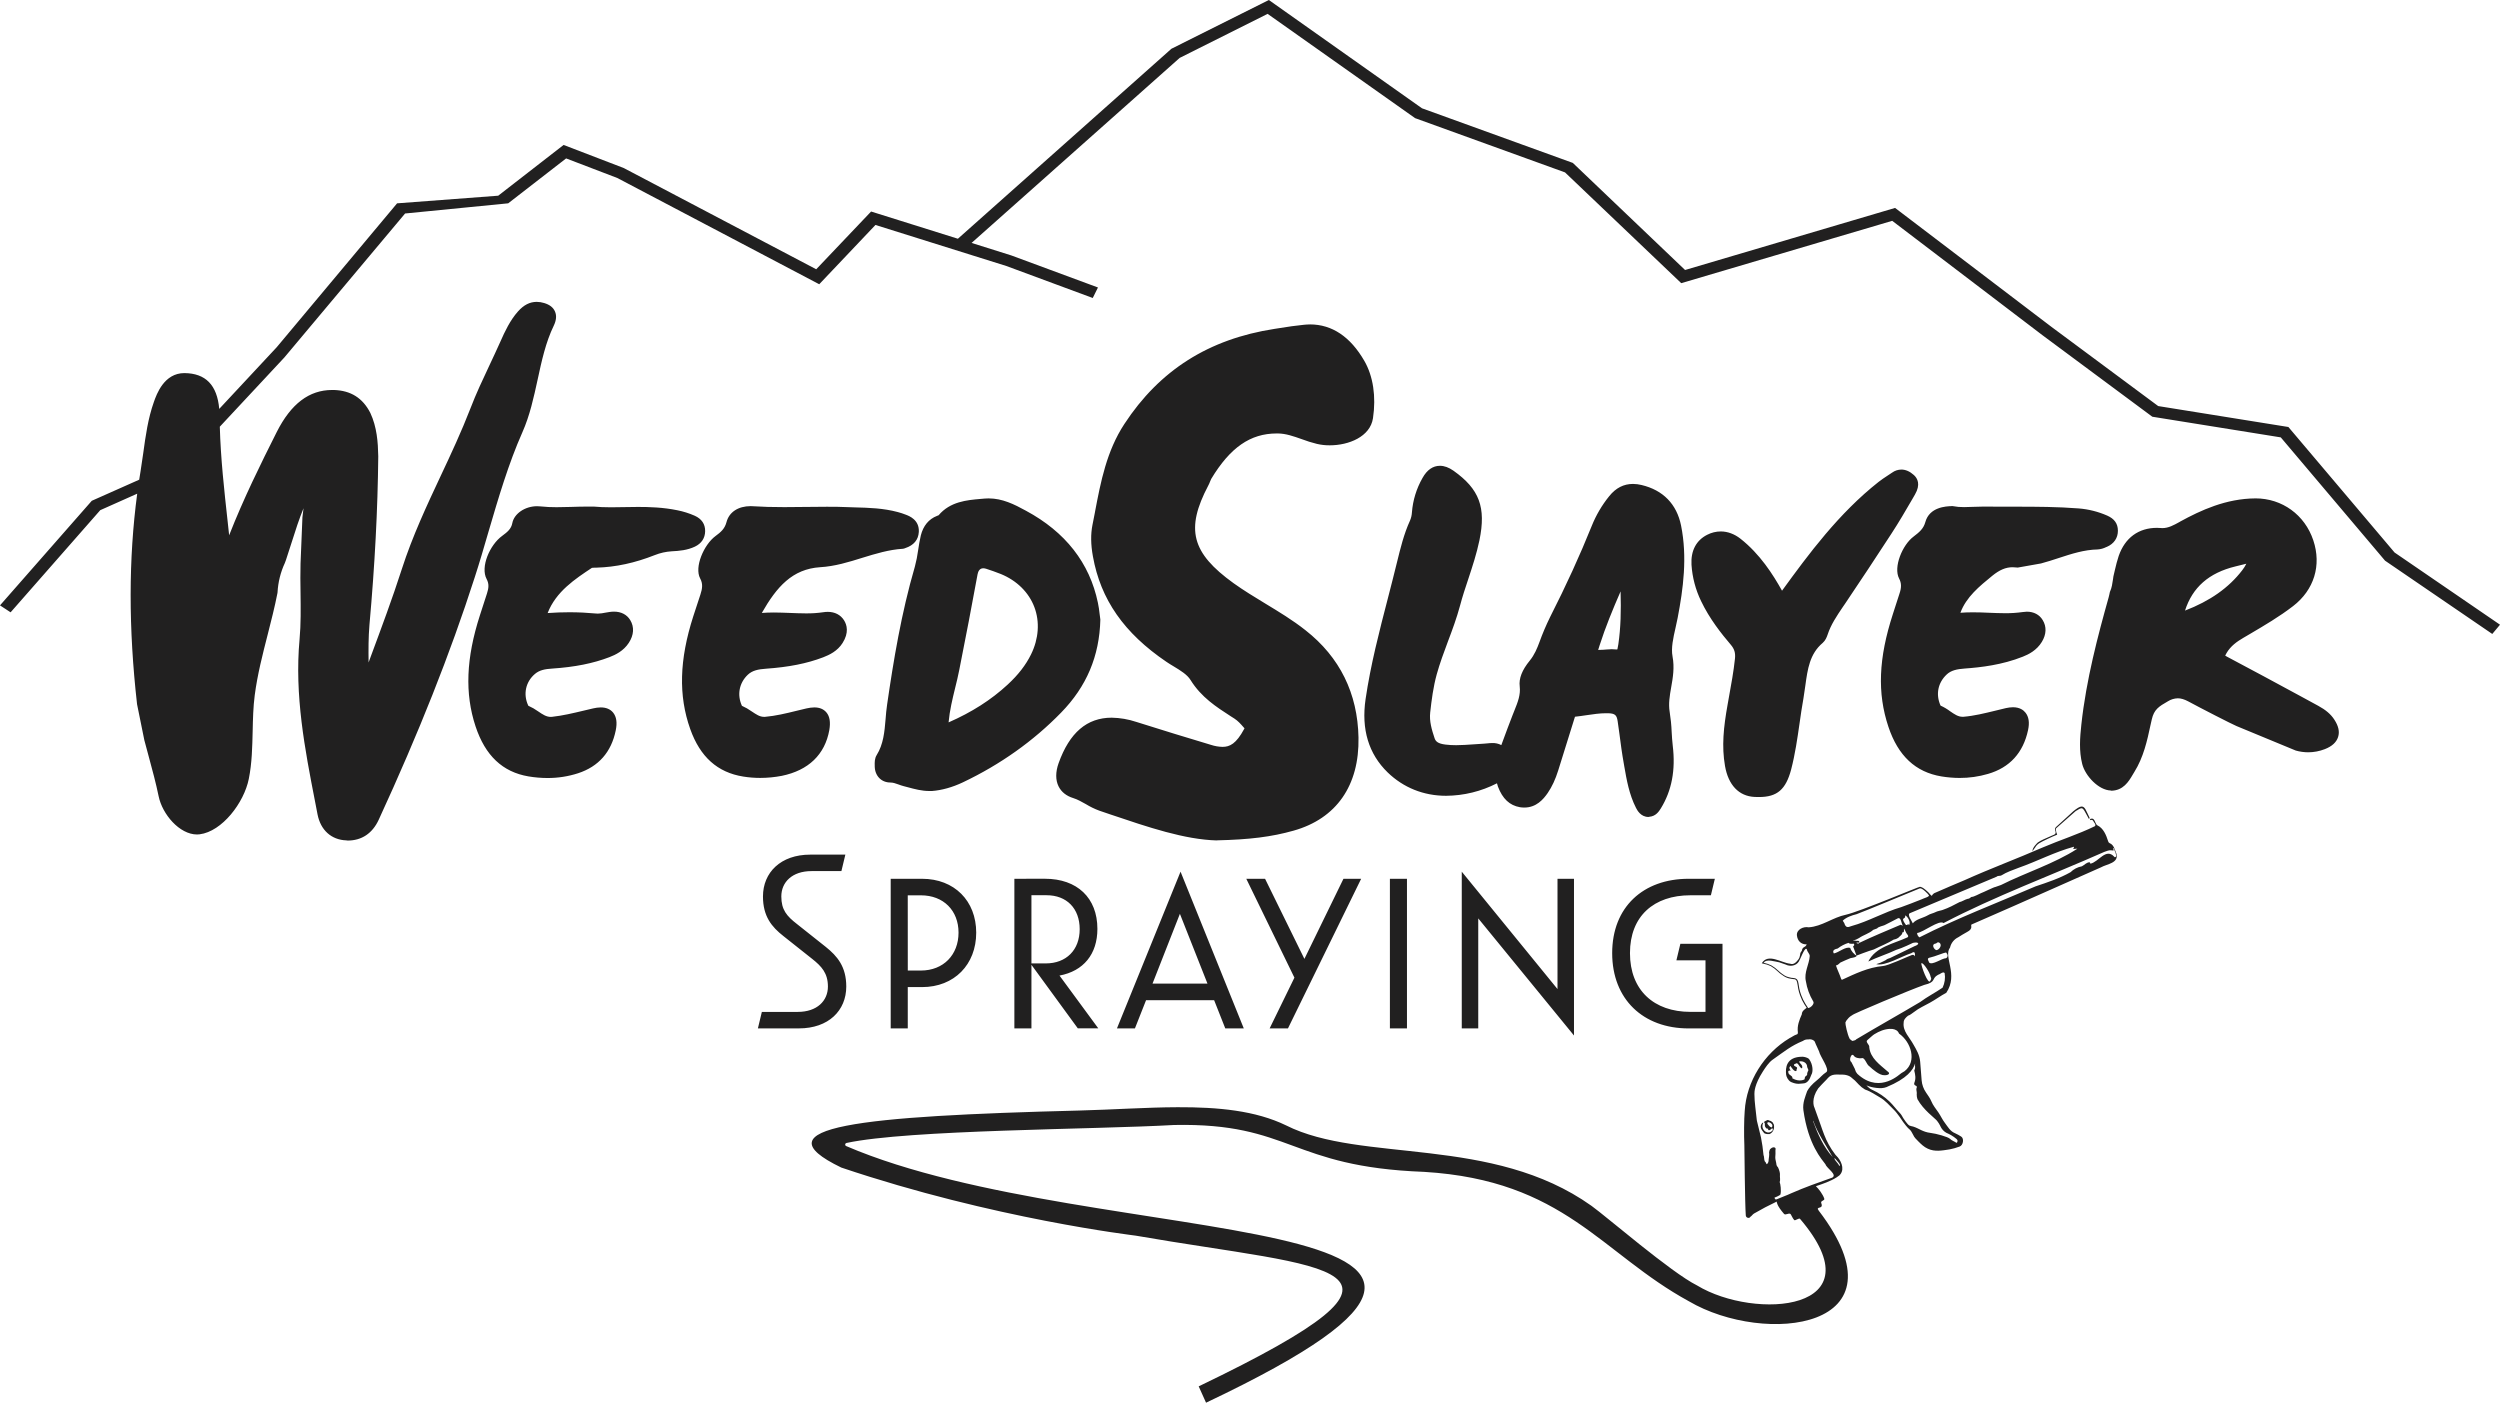 <svg xmlns="http://www.w3.org/2000/svg" id="Layer_2" viewBox="0 0 1903.03 1067.76"><defs><style>.cls-1{fill:#212020;}</style></defs><g id="Layer_1-2"><path id="path1014-7" class="cls-1" d="M965.87,0l-74.18,37.12-162.53,144.61-66.07-20.72-41.78,43.96-146.48-77.05-45.81-17.59-49.78,38.64-76.98,5.81-91.61,109.52-43.76,46.95c-1.63-18.16-10.33-27.09-26.52-27.25-15.45,0-21.14,16-23.25,22.01-4.44,12.51-6.29,25.77-8.07,38.84-.66,4.62-1.32,9.25-2.05,13.81-.36,2.16-.7,4.32-1.04,6.49l-36.09,16.05L0,460.82l8.07,5.29,68.24-77.76,28.13-12.55c-6.61,49.61-6.66,102.2-.11,160.28l5.54,27.35c1.16,4.31,2.33,8.59,3.49,12.99,2.64,9.71,5.33,19.7,7.39,29.67,2.8,13.74,15.86,29.13,29.26,29.13.66,0,1.32-.07,1.98-.14,17.03-2.12,33.77-24,37.4-42.19,2.46-12.17,2.64-24.45,2.94-36.44.2-9.03.41-18.33,1.57-27.21,2.05-15.72,6.02-31.18,9.85-46.15,2.6-10.25,5.33-20.79,7.45-31.65l.07-.55c.41-7.71,2.29-15.28,5.54-22.29.55-1.32,1.32-3.62,1.44-4.1,1.37-4.03,2.64-8.13,3.96-12.24,2.64-8.48,5.47-17.09,8.82-25.36l-.82,6.9-1.44,35.21c-.2,7.32-.13,14.84,0,22.15.14,11.69.34,23.86-.75,35.62-3.89,42.52,4.04,83.55,11.76,123.13l1.92,9.98c2.33,12.03,10.53,19.42,21.95,19.82.32.03.64.07.96.14,10.73,0,18.87-5.47,23.65-15.8,30.5-66.18,54.43-126.48,73.09-184.53,3.76-11.56,7.18-23.38,10.57-35.02,7.45-25.36,15.11-51.53,25.71-75.41,5.67-12.72,8.68-26.67,11.62-40.14,3.01-14.01,6.15-28.44,12.24-40.96,1.98-4.1,2.33-7.73.96-10.88s-4.1-5.19-8.21-6.43c-1.84-.58-3.75-.88-5.68-.89h0c-5.29,0-9.84,2.33-14.29,7.31-6.01,6.77-9.98,15.25-13.26,22.7-2.8,6.29-5.75,12.51-8.69,18.8-4.85,10.32-9.91,20.99-14.22,32.27-6.77,17.5-14.77,34.67-22.56,51.21-10.57,22.56-21.54,45.88-29.67,71.1-7.18,22.36-15.59,44.85-23.65,66.59-.42,1.32-1.03,2.87-1.65,4.51-.14-9.77-.14-19.28.66-28.71,4.1-45.74,6.29-87.65,6.7-128.18-.2-10.8-1.02-22.29-6.02-33.03-5.81-11.42-14.91-17.09-27.75-17.5h-1.32c-17.5,0-31.32,10.46-42.19,32-12.31,24.46-25.23,50.58-36.23,78.61-.34-3.55-.75-7.18-1.16-10.74-2.59-23.53-5.29-47.79-5.95-71.92l49.16-52.72,91.88-109.58,78.48-7.74,44.1-34.19,38.98,14.91,153.69,80.88,42.8-45.13,99.68,31.25,65.73,24.34,3.96-8-65.98-24.41-30.22-9.51,158.4-140.84,66.94-33.53,112.27,79.38,114.11,41.3,88.48,84.32,160.6-47.45,114.51,87.17,83.49,61.95,97.78,15.72,79.36,93.85,81.64,55.79,5.88-7.04-80.27-54.97-80.82-95.53-99.1-15.93-81.36-60.37-118.93-90.46-159.86,47.25-85.46-81.52-114.8-41.57L965.87,0ZM997.12,246.96h0c-1.57,0-3.14.14-4.72.28-6.08.61-12.17,1.5-18.05,2.46l-4.24.66c-49.98,7.73-87.38,31.38-114.24,72.41-13.47,20.51-17.98,43.96-22.29,66.59l-.07.48c-.62,3.3-1.24,6.49-1.92,9.78-1.37,6.97-1.32,14.77.34,23.86,5.88,32.89,23.72,58.46,55.99,80.33,1.78,1.24,3.76,2.4,5.68,3.56,4.99,3.01,10.12,6.15,12.65,10.25,8.21,13.21,19.62,20.48,30.63,27.62l2.8,1.78c2.64,1.7,4.79,4.1,7.04,6.7l.61.66c-.07.19-.16.37-.27.55-6.08,11.28-10.94,13.6-16.48,13.6-2.95-.07-5.88-.58-8.68-1.5-17.57-5.29-37.4-11.28-56.95-17.51-6.02-2.01-12.32-3.09-18.66-3.21-18.87,0-32.14,11.35-40.48,34.67-2.39,6.7-2.39,12.85,0,17.64,2.12,4.24,5.89,7.27,11.15,8.89,3.3,1.02,6.49,2.87,9.64,4.62,3.21,1.97,6.6,3.62,10.12,4.93l8.41,2.87c29.12,9.84,56.61,19.16,81.15,19.82l.07-.07h.07c24.61-.55,41.57-2.64,58.32-7.39,32.55-9.16,50.05-34.36,49.37-70.83-.66-33.7-14.22-61.19-40.34-81.7-9.84-7.8-20.44-14.15-30.7-20.38-8-4.86-16.34-9.91-24.07-15.45-32.06-23.12-36.71-41.16-19.21-74.39.51-.95.95-1.93,1.32-2.94.25-.71.54-1.39.89-2.05,14.43-23.93,29.81-34.59,49.84-34.59h.96c6.08.07,11.83,2.12,18.05,4.31,3.77,1.44,7.63,2.65,11.56,3.62,3.23.76,6.53,1.13,9.84,1.1,14.36,0,30.77-6.49,32.89-20.65,2.46-16.48.13-32-6.57-43.61-10.62-18.38-24.56-27.78-41.45-27.78h0ZM1096.1,354.57c-5.33,0-9.84,3.08-13.26,9.25-4.61,8.04-7.37,17.01-8.07,26.26-.12,2.12-.6,4.2-1.44,6.15-4.72,10.33-7.31,21.2-9.91,31.71-2.19,9.09-4.58,18.19-6.9,27.28-6.49,25.02-13.21,50.87-17.03,76.98-3.35,22.97,2.33,41.7,16.82,55.79,12.03,11.62,27.41,17.78,44.44,17.78,13.49-.1,26.76-3.35,38.76-9.51.19.86.44,1.71.75,2.53,3.49,9.25,8.89,14.29,16.68,15.66,1.13.19,2.28.28,3.42.27,9.09,0,14.49-6.29,17.77-11.07s5.88-10.39,8-17.18c3.96-12.86,7.97-25.71,12.03-38.56l.14-.48c.17-.63.38-1.25.61-1.85,2.87-.27,5.74-.75,8.68-1.16,5.2-.75,10.05-1.5,14.98-1.5h1.7c5.06.2,6.43,1.37,7.11,6.09.48,3.14.89,6.22,1.32,9.43.96,7.45,1.98,15.2,3.35,22.77l.34,1.98c1.84,10.57,3.76,21.6,8.96,31.79.89,1.7,3.55,6.9,9.5,6.9.27,0,.48,0,.61-.14,5.06-.41,7.39-4.17,8.82-6.43,8.27-13.46,11.28-29.07,9.03-47.72-.41-3.42-.61-6.97-.82-10.46-.2-5.11-.71-10.2-1.51-15.24-1.02-6.09,0-12.24,1.16-18.8,1.32-7.39,2.6-15.04,1.02-23.38-1.23-6.43.55-14.22,2.26-21.74.61-2.6,1.16-5.13,1.64-7.66,4.24-22.22,7.45-46.08,2.6-70.22-3.3-16.34-13.67-27-30.08-30.9-2.12-.53-4.3-.8-6.49-.82-7.11,0-13.06,3.01-18.12,9.3-5.56,6.86-10.05,14.52-13.33,22.71-9.03,22.46-19.42,45.19-31.71,69.37-3.06,6.23-5.78,12.63-8.13,19.16-1.64,4.44-3.76,9.64-7.32,13.95-5.87,7.18-8.4,13.6-7.65,19.62.75,6.42-1.44,11.89-3.96,18.18-.55,1.32-1.09,2.64-1.57,3.96-2.46,6.29-4.78,12.55-7.31,19.41l-1.16,3.14c-2.11-1.1-4.46-1.64-6.84-1.57-1.32,0-2.64.14-4.03.28l-2.39.2c-2.74.13-5.54.34-8.34.55-4.17.27-8.54.61-12.78.61-2.76.02-5.53-.14-8.27-.48-5.68-.75-7.31-2.39-8.14-4.78-2.19-6.57-4.1-12.99-3.35-19.62,1.03-9.43,2.33-19.48,4.99-29.12,2.33-8.34,5.4-16.68,8.48-24.89,3.35-8.82,6.7-17.91,9.25-27.35,1.78-6.77,4.03-13.6,6.29-20.3,3.14-9.5,6.36-19.28,8.48-29.47,5.13-25.03,0-38.9-19.76-52.92-3.59-2.51-7.01-3.75-10.31-3.75ZM1447.27,357.44c-2.51.04-4.95.85-6.98,2.33-1.09.75-2.19,1.5-3.62,2.39-2.19,1.43-4.45,2.94-6.61,4.62-30.35,23.93-53.32,54.98-73.56,82.87-6.91-12.37-16.76-27.89-31.71-39.64-4.58-3.55-9.71-5.47-14.91-5.47-3.59,0-7.14.88-10.33,2.53-8.41,4.24-12.55,12.17-11.97,22.77.62,9.64,3.1,19.06,7.32,27.75,6.43,13.47,15.52,24.89,22.69,33.3,2.64,3.14,3.55,6.09,3.08,10.52-1.02,9.64-2.8,19.42-4.51,28.79l-1.09,6.15c-3.08,17.18-4.59,31.66-1.98,46.7,2.53,14.54,10.53,22.97,22.46,23.59,1.16.07,2.33.07,3.42.07,13.87,0,20.44-5.75,24.48-20.99,3.01-11.56,4.72-23.45,6.36-34.87.89-6.36,1.85-12.92,3.01-19.35.55-3.22,1.02-6.44,1.43-9.65,1.71-12.44,3.3-24.13,13.21-32.47,2.05-1.78,3.08-4.31,3.77-6.36,2.46-7.53,6.9-14.09,11.55-20.99l1.65-2.39c11.48-17.1,23.65-35.35,35.41-53.52,5.61-8.59,10.8-17.5,15.8-26.12l2.05-3.55c4.45-7.66,1.98-12.31-.82-14.84-3.11-2.8-6.32-4.18-9.61-4.18ZM1716.93,379.38h0c-22.46.13-41.62,9.03-57.36,17.64l-.42.27c-4.58,2.53-8.54,4.72-13.21,4.72-.34,0-.66-.07-1.09-.07-1.03-.07-1.98-.13-2.94-.13-14.02,0-24.34,7.58-29.13,21.4-1.16,3.48-2.05,7.04-2.87,10.57-.34,1.5-.66,3.01-1.16,4.99l-.34,2.39c-.48,3.22-.89,6.22-2.19,9.1l-.14.27-.41,1.98c-.2.75-.34,1.51-.55,2.26-8.11,28.87-17.07,62.56-20.77,96.78-1.09,10.12-1.84,20.04.66,30.02,2.25,8.96,12.44,19.97,21.8,20.17v.17c9.43,0,13.6-7.04,16.62-12.17l1.23-2.05c7.04-11.28,9.78-23.79,12.37-35.9l.96-4.24c1.71-7.39,5.19-9.71,12.3-13.74,2.24-1.4,4.81-2.18,7.45-2.26,2.39,0,4.92.75,7.8,2.26,10.25,5.54,32.96,17.18,36.92,18.87l45.13,18.66c3.09.87,6.29,1.31,9.5,1.32,4.31-.02,8.57-.83,12.59-2.4,5.46-2.11,8.81-5.19,10.12-9.25,1.3-4.06.27-8.4-2.87-13.21-2.64-4.1-6.56-7.45-12.24-10.52l-13.95-7.59c-18.19-9.84-37-20.03-55.65-29.88-.55-.34-.96-.55-1.24-.75.31-.66.65-1.29,1.02-1.92,3.14-5.4,7.93-8.75,12.72-11.56l5.13-3.01c11.01-6.49,22.36-13.13,32.82-21.2,16-12.31,21.74-31.05,15.38-50.05-6.46-19.42-23.76-31.94-44-31.94h0ZM752.69,379.38c-1.02,0-2.12.07-3.14.13l-3.21.28c-10.26.89-23.05,1.98-31.87,12.44l-.75.28-.48.2c-6.29,2.46-10.46,7.52-12.31,14.91-.89,3.83-1.5,7.58-2.05,11.28-.55,4.17-1.38,8.31-2.46,12.37-10.39,35.62-16.27,71.51-21.14,105.05-.55,3.69-.89,7.38-1.16,11.01-.82,9.84-1.65,19.21-6.77,27.42-1.64,2.6-1.57,5.74-1.5,7.99v.62c.13,7.27,5.05,12.3,11.97,12.3,1.98,0,3.83.66,6.01,1.44,1.32.51,2.67.95,4.04,1.32,1.02.28,2.05.55,3.14.82,5.29,1.44,10.66,2.87,16.27,2.87.75,0,1.5-.07,2.19,0,7.38-.55,15.52-2.8,23.52-6.61,28.58-13.6,53.67-31.45,74.72-53.05,19.42-19.89,29.2-43,29.88-70.77l-.07-.61c-.2-1.23-.34-2.46-.48-3.69-.34-2.8-.66-5.67-1.32-8.59-6.29-30.29-24.75-53.88-54.77-70.03-9.05-4.99-18.08-9.37-28.26-9.37h0ZM571.5,385.27c-9.64,0-16.52,4.58-18.5,12.24-1.32,4.99-4.24,7.52-8.34,10.53-8.89,6.56-16.27,23.72-11.69,32.27,2.19,4.03,1.7,7.66.2,12.24-1.85,5.54-3.69,11.15-5.47,16.68-10.57,32.96-11.35,60.24-2.26,85.8,7.53,21.14,20.72,32.96,40.34,36.1,4.25.69,8.55,1.03,12.85,1.03,5.53,0,11.05-.54,16.48-1.58,20.31-4.17,32.82-16.2,36.17-34.8,1.03-6.02.34-10.46-2.19-13.46-2.12-2.53-5.19-3.83-9.25-3.83-1.98.05-3.95.3-5.88.75-2.64.61-5.33,1.23-7.99,1.92-7.73,1.91-15.73,3.83-23.66,4.51h-.75c-3.3,0-6.01-1.92-9.3-4.1-2.35-1.69-4.87-3.13-7.52-4.31l-.07-.2c-3.69-8.27-1.98-17.23,4.58-23.45,3.49-3.3,8-4.17,13.74-4.58,17.44-1.23,31.25-3.96,43.61-8.68,4.78-1.85,10.87-4.72,14.77-10.88,4.99-7.86,3.35-13.81,1.09-17.36-2.6-4.1-6.97-6.36-12.3-6.36-1.15,0-2.29.08-3.42.27-4.39.64-8.82.94-13.26.89-4.04,0-8.07-.2-12.1-.34-4.04-.13-8.13-.34-12.31-.34-3.3,0-6.36.14-9.16.34,11.35-19.9,23.24-33.44,44.37-34.81,11.28-.66,21.95-3.96,32.2-7.18,9.98-3.08,20.3-6.22,30.7-6.84.69-.06,1.36-.25,1.98-.55,6.43-2.12,9.91-6.29,10.26-12.3.48-9.16-7.27-12.1-9.78-13.06-2.03-.81-4.11-1.49-6.22-2.05-10.94-2.94-21.95-3.3-32.68-3.56l-5.81-.2c-4.58-.21-9.64-.28-15.38-.28s-10.88.07-16.35.14h-.34c-5.33.07-10.57.14-15.86.14-9.25,0-16.68-.21-23.52-.66-.66-.06-1.32-.09-1.98-.09ZM1485.55,385.27c-4.17.13-16.82.66-19.97,12.17-1.37,4.99-4.44,7.58-8.95,11.01-8.55,6.36-15.52,23.32-11.01,31.92,1.84,3.49,1.91,6.77.27,11.56-1.09,3.3-2.19,6.61-3.3,10.19-.61,1.78-1.16,3.49-1.7,5.29-10.94,33.7-11.97,60.16-3.42,85.8,7.39,22.15,20.65,34.53,40.41,37.81,4.56.75,9.18,1.14,13.81,1.16,7.31.02,14.59-1.02,21.61-3.08,16.52-4.79,26.8-16.07,30.49-33.37,1.23-5.68.55-10.12-1.98-13.27-1.51-1.92-4.38-4.1-9.57-4.1-1.8.04-3.58.26-5.33.66-2.64.61-5.33,1.32-8.14,1.98-7.93,1.92-16.07,3.96-24.2,4.62h-.72c-3.3,0-6.08-1.92-9.37-4.18-2.25-1.7-4.69-3.15-7.27-4.31-.07-.13-.14-.2-.14-.27-3.63-8.34-1.92-17.09,4.72-23.38,3.35-3.21,7.93-4.17,13.74-4.58,12.31-.89,28.51-2.74,44.27-9.03,4.37-1.71,10.57-4.79,14.5-11.28,3.49-5.74,3.69-11.62.61-16.61-2.46-4.1-6.77-6.36-12.03-6.36-1.03.02-2.06.12-3.08.27-4.55.64-9.15.94-13.74.89-3.96,0-8.2-.2-12.03-.34-4.04-.2-8.21-.34-12.37-.34-3.35,0-6.49.13-9.37.34,4.45-12.03,14.5-20.16,24.2-28.1,5.61-4.58,10.39-6.56,15.52-6.56,1.03,0,2.06.07,3.08.2l.82.07,17.71-3.14c4.51-1.23,9.03-2.64,13.4-4.1,10.05-3.3,19.56-6.36,29.73-6.56,2.3-.16,4.55-.79,6.61-1.85l.41-.13c5.4-2.33,8.41-6.71,8.41-12.24s-2.74-9.16-8.13-11.55c-6.91-3.03-14.28-4.88-21.8-5.47-15.93-1.24-31.79-1.32-48.06-1.32h-8.27c-5.4,0-10.74,0-16.27-.07-2.46,0-4.92.07-7.53.2-2.33.07-4.72.2-7.04.2-2.88.04-5.76-.21-8.59-.75l-.62-.07-.29.05ZM408.78,385.34c-9.16,0-17.44,5.68-18.8,12.85-.82,4.38-3.62,6.71-7.79,9.78-9.3,6.77-16.68,23.59-11.76,32.82,1.98,3.69,1.57,6.91.27,10.94-1.84,5.54-3.62,11.15-5.4,16.68-10.53,32.68-11.56,59.55-3.3,84.51,7.39,22.29,20.58,34.73,40.27,38.08,4.8.81,9.66,1.22,14.54,1.23,7.89.02,15.74-1.2,23.25-3.63,15.65-5.13,25.29-16.13,28.65-32.61,1.23-5.95.54-10.39-1.98-13.54-2.11-2.6-5.33-3.96-9.43-3.96-1.96.04-3.9.29-5.81.75-2.39.55-4.86,1.16-7.52,1.78-7.73,1.84-15.73,3.76-23.66,4.62-.36.05-.73.08-1.1.07-3.35,0-6.22-1.92-9.5-4.17-2.35-1.69-4.87-3.13-7.52-4.31-.07-.14-.14-.2-.14-.28-3.96-8.59-1.92-18.04,5.29-24.06,3.35-2.8,7.58-3.63,12.92-3.96,17.36-1.16,31.24-3.96,43.61-8.69,4.78-1.84,10.73-4.72,14.77-10.87,3.9-5.95,4.31-12.1,1.1-17.36-2.53-4.18-6.91-6.43-12.31-6.43-1.17,0-2.34.08-3.49.27-1.02.14-1.98.28-2.94.48-1.95.44-3.95.69-5.95.75-.44.02-.88,0-1.32-.07-6.61-.61-13.4-.96-20.24-.96-5.47,0-11.01.2-16.61.61,6.35-16.38,20.98-25.99,33.73-34.43.81-.12,1.64-.17,2.46-.14h1.1c14.54-.41,29.07-3.55,44.31-9.57,4.1-1.63,8.44-2.6,12.85-2.87,5.75-.28,11.83-.82,17.64-3.55,4.99-2.39,7.72-6.43,7.8-11.76s-2.6-9.37-7.93-11.76c-4.24-1.87-8.67-3.27-13.21-4.17-10.94-2.26-21.74-2.53-29.94-2.53-3.69,0-7.32.07-10.88.14-3.35.07-6.61.13-9.78.13-5.19,0-9.25-.2-13.21-.55h-3.55c-4.99,0-9.57.14-13.95.28-3.76.13-7.27.2-10.66.2-4.09.03-8.18-.18-12.24-.61-.89-.07-1.75-.14-2.6-.14h0ZM1709.95,429.1c-.88,1.77-1.93,3.44-3.14,4.99-10.25,13.33-24.48,23.38-43.55,30.7,5.68-17.71,18.19-28.72,38.43-33.64,2.74-.61,5.47-1.37,8.27-2.05ZM748.45,432.58c.79.01,1.58.15,2.33.41,3.14,1.02,7.18,2.39,11.08,3.96,12.17,4.99,21.26,13.95,25.5,25.16,4.24,11.21,3.36,24.07-2.52,36.03-3.96,8.07-9.78,15.59-17.78,22.97-12.55,11.62-27.35,21.06-44.99,28.78.82-9.09,2.94-17.77,4.99-26.18,1.1-4.51,2.26-9.1,3.14-13.74,4.99-24.75,9.64-49.64,13.95-72.88.42-2.05,1.44-4.51,4.31-4.51h0ZM1233.61,450.15c.41,14.7.13,27.69-1.71,40.27-.48,3.14-.82,3.9-.75,3.9s-.2.07-.66.07c-.39.01-.78-.01-1.16-.07-.82-.07-1.65-.14-2.46-.14-1.28,0-2.56.07-3.83.21-.82.07-1.71.2-2.53.2-1.37.07-2.53.07-3.83.14h-.13c0-.2,1.09-3.49,1.09-3.49,4.43-13.81,9.94-27.21,15.98-41.09h0ZM1584.44,613.94c-1.41.1-3.3,1.21-6.27,3.65.14-.07-13.13,11.97-13.13,11.97-2.19,1.84,1.57,4.45-1.51,5.88-.27.07-.48.2-.89.34l-7.27,3.21c-1.45.66-2.84,1.44-4.17,2.33,0,0-4.37,3.96-4.04,6.61.75-1.24,1.32-1.78,1.98-2.74.75-1.37,1.83-2.52,3.15-3.35,2.64-1.65,10.25-5.06,10.25-5.06l3.42-1.43c-.62-1.31-.97-2.73-1.02-4.18.03-.31.18-.6.41-.82l14.5-12.78c.37-.31.78-.57,1.23-.75,4.99-3.35,4.45-1.32,9.03,6.57.41-.28.66-.66.41-1.1-2.51-5-3.36-8.5-6.06-8.34h-.03ZM1592.18,623.16c-.18.02-.36.06-.54.11-.61.07-.66.27-.75,1.02,1.02-.14,2.05-.48,2.53.66s2.46,2.87,1.23,3.96c-12.78,6.22-26.46,10.52-39.59,16.13-19.55,8.54-39.86,16.07-59.46,24.89-7.38,3.14-14.77,6.22-22.15,9.5-1.3.38-2.37,1.3-2.94,2.53l-1.03-.89c-1.07-1.34-2.28-2.56-3.62-3.63-2.12-1.84-3.76-2.46-4.45-2.39-.41-.28-45.67,18.87-56.34,21.26-9.77,1.98-18.25,8.96-28.3,9.57-3.9-.82-9.3,1.64-8.95,6.08.41,4.24,3.21,7.04,7.45,6.9-1.1,2.87-3.08,1.23-3.69,4.86-.27.46-.57.9-.89,1.32-.61.83-.14,3.15-1.78,5.34-1.51,1.98-3.55,4.24-6.22,3.21-6.77-.66-16.81-8.27-21.6-.34.41.14,1.1.28,1.1.28,2.02.37,3.97,1.01,5.81,1.91,1.89,1.11,3.63,2.44,5.19,3.96,1.02,1.02,2.15,1.93,3.35,2.73l.34.21c1.37,1.08,2.94,1.87,4.62,2.33,1.28.32,2.58.54,3.9.66.6-.07,1.21.13,1.65.55.82.61,1.09,2.46,1.37,4.24.41,3.48,1.38,6.88,2.87,10.05l.41,1.03c1.03,2.07,2.22,4.06,3.56,5.95-1.78,1.37-3.69,2.6-3.69,4.92-1.92,4.37-3.69,8.75-3.01,13.74,0,.89-.13,1.57-1.16,1.71-1.84.61-3.42,1.92-5.19,2.74-19.28,11.56-32.82,32.88-34.12,55.45-.55,6.22-.61,18.74-.27,25.98.07,2.12.41,44.45,1.09,53.52.06.99.86,1.79,1.85,1.85.67.11,1.33-.22,1.64-.83,1.1-.66,1.64-1.78,2.74-2.46,5.64-3.29,11.41-6.33,17.32-9.12,0,.59.18,3.2,5.58,9.39,1.09,1.32,4.1-1.32,5.13.34.61.89,1.37,3.01,2.64,4.37.66.66,3.63-1.84,4.38-.96,60.24,70.69-34.46,77.4-78.42,50.67-19.76-9.85-69.12-52.58-80.33-60.58-75.69-53.88-175.08-32.34-232.39-61.19-23.34-11.34-51.86-13.99-82.65-13.87-23.95.09-49.27,1.86-74.61,2.52-166.89,4.24-246.14,12.17-181.39,43.42,116.28,39.17,223.1,51.62,224.12,51.83,147.06,25.64,242.24,21.33,47.93,114.72l5.6,12.44c322.85-153.08-83.25-113.49-273.89-195.33-.64-.25-.97-.97-.72-1.61.15-.4.5-.7.93-.78,47.57-10.19,188.71-10.19,249.42-13.68,89.15-1.78,87.87,31.87,190.21,35.68,107.03,6.49,134.69,62.01,201.62,98.52,57.57,33.85,168.26,21.88,98.87-68.92-3.01-3.9,4.03-.55,1.84-5.88-.61-1.92,2.8-1.7,2.33-3.3-1.02-3.26-4.29-7.55-6.39-9.5,5.47-1.88,10.97-3.69,15.75-6.71,2.64-1.71,2.12-1.51,3.01-2.53,3.21-4.37.27-10.66-3.35-14.09-.2-.19-.38-.39-.55-.61-8.27-10.8-9.57-18.94-14.5-31.79l-1.51-4.24c-.48-.89-2.46-6.71,2.87-14.43,3.49-4.03,6.77-6.97,7.11-7.59,3.3-4.03,7.27-2.8,11.69-2.94,1.84,0,4.62.66,6.08,1.85,2.22,1.69,4.26,3.62,6.08,5.74,1.36,1.45,2.91,2.69,4.62,3.69.15.08.32.15.48.2,4.03,1.37,7.27,3.76,10.87,5.81,4.31,2.39,7.32,6.22,10.67,9.43,2.6,2.46,6.97,9.09,7.11,9.36s3.62,4.86,4.99,5.75c.66.48,1.92,2.46,2.64,4.03.75,1.92,2.6,3.63,4.03,5.06,2.12,2.12,4.24,4.17,7.12,5.47,5.4,2.53,10.87,1.37,16.41.55,2.66-.5,5.27-1.23,7.8-2.19,2.74-.96,3.62-6.16,1.1-7.66-1.45-.92-2.96-1.74-4.52-2.46-3.83-1.51-5.54-4.92-7.79-7.86-1.92-2.46-3.14-5.33-4.92-7.93-1.92-2.8-4.18-5.47-5.47-8.68-.96-2.33-2.53-4.37-3.9-6.42-1.96-2.78-3.14-6.05-3.42-9.44-.41-4.62-.75-9.3-1.1-14.01-.41-5.29-2.94-9.37-5.06-13.06-2.94-5.54-8.34-10.26-7.52-16.76-.07-2.33,1.71-4.03,3.35-5.33,1.84-.55,3.14-1.98,4.72-2.94,3.69-2.94,7.86-4.62,11.83-6.9,4.31-2.33,8.34-5.4,12.55-7.59,9.51-14.09-2.53-27.48,2.87-34.46.77-3.42,3.06-6.29,6.22-7.8,2.19-1.37,4.31-2.74,6.77-4.04,4.99-2.52,2.39-5.19,3.35-5.68,21.27-9.36,42.67-18.59,63.79-28.1l34.67-15.38c4.58-2.64,14.01-3.21,11.76-10.66-1.16-2.53-1.78-6.57-5.13-7.8-.57-.28-.98-.81-1.09-1.43-1.51-4.72-3.55-9.91-8.27-12.17-1.74-1-1.74-5.34-4.27-5.09h-.03ZM1578.72,644.53c.27.75-.34.82-.55,1.16l.27.55c.89.07,1.78-.34,2.81-.14-17.5,11.35-39.11,18.05-58.05,27.56-1.43.54-2.74.89-4.24,1.5-1.02,0-9.16,4.1-11.01,4.72-.66.28-5.74,2.94-6.77,2.81-.42,0-.81.17-1.1.48-.69.65-1.59,1.03-2.53,1.1-2.05.61-3.89,1.98-6.01,2.46-4.1,2.19-8.21,4.37-12.65,5.88.14.14-4.85,1.1-5.54,1.71-1.84.96-4.03,1.23-5.95,2.46-3.55,2.05-8.96,2.87-11.35,6.08-.66-1.7-4.72-6.97-2.05-7.8l65.84-27.69c1.1-1.02,2.53-.34,3.69-1.02,4.03-2.53,8.54-4.03,12.99-5.74,14.24-4.99,27.72-12.17,42.21-16.07h-.03ZM1608.75,645.79c.19,0,.46.04.46.24.34.89.48,1.98,1.02,2.64.14,1.1.66,1.92.66,3.01-.11.43-.46.75-.89.82-.26.06-.53-.09-.61-.34-6.36-6.97-11.83,3.96-18.12,5.29-.14-.34-.34-.66-.55-1.1-2.46,0-4.1,2.19-5.95,3.08-3.28.6-6.31,2.17-8.68,4.51-8.41,4.72-17.5,7.73-26.53,10.74-29.61,12.78-60.03,24.34-88.47,38.84-1.08-.76-1.74-1.98-1.78-3.3,4.78-.55,16.75-10.25,20.17-7.59,39.17-20.48,81.77-36.17,122.38-54.18,1.92-.66,3.55-1.5,5.68-1.16.55.07,1.78.41,1.37-.55-.28-.28-.66-.62-.34-.96.07-.02.15-.02.22,0h-.05ZM616.81,650.55c-22.56,0-36.03,13.6-36.03,31.86,0,15.2,6.7,23.18,15.59,30.15l21.88,17.36c7.18,5.68,11.97,10.88,11.97,21.06,0,10.8-8.2,19.29-22.97,19.29h-27.32l-3.01,12.55h31.24c22.56,0,36.03-13.61,36.03-31.87,0-15.2-6.9-23.18-15.59-30.15l-21.88-17.37c-7.86-6.08-11.97-10.87-11.97-21.06,0-10.8,8.21-19.28,22.98-19.28h22.76l3.01-12.55h-26.69ZM898.64,663.54l-48.41,119.31h13.68l8.48-21.47h51.83l8.48,21.47h14.09l-48.14-119.31ZM1112.71,663.54v119.31h12.55v-83.76l72.88,89.15v-119.3h-12.55v83.95l-72.88-89.36ZM678.01,668.94v113.9h12.99v-31.45h10.87c24.54,0,41.23-17.18,41.23-41.43s-16.68-41.02-41.23-41.02h-23.86ZM772.15,668.94v113.9h12.99v-48.41l35.28,48.34h15.59l-29.51-40.15c18.26-3.42,28.85-16.27,28.85-35.55,0-23.59-15.38-38.15-39.93-38.15l-23.28.02ZM948.69,668.94l36.64,75.27-18.87,38.63h13.95l55.72-113.9h-13.47l-29.73,60.98-29.95-60.98h-14.29ZM1058.01,668.94v113.9h12.99v-113.9h-12.99ZM1285.35,668.94c-34.46,0-58.14,21.47-58.14,56.61s23.66,57.3,58.14,57.3h25.84v-64.4h-32.08l-3.01,12.55h22.15v39.25h-11.49c-27.82,0-46.01-16.52-46.01-44.72s18.26-44.03,46.01-44.03h15.59l3.01-12.55h-20.02ZM1461.6,676.18c1.89-.07,6.19,4.38,6.7,5.29.62,1.16-3.62,2.12-5.81,3.22-4.99,1.98-11.15,4.37-15.2,5.81-12.99,3.76-24.95,10.88-37.94,14.43-2.87,1.16-4.37,1.32-5.47-2.26l-1.16-1.84c2.74-2.64,6.91-4.04,10.47-4.92,6.97-2.53,43.07-17.64,48.07-19.62.12-.06.25-.09.38-.09h-.03ZM785.14,681.46h11.56c15.2,0,25.17,9.98,25.17,25.85s-10.26,26.05-25.85,26.05h-10.88v-51.9ZM691,681.53h10c17.18,0,28.65,11.55,28.65,28.41s-11.49,28.85-28.65,28.85h-9.98l-.03-57.26ZM898.16,695.61l20.99,53.13h-41.84l20.85-53.13ZM1450.12,696.85c1.92.27,4.92,5.88,2.87,7.45-.2-2.33-1.16.96-2.46-.55-4.55-6.51.64-3.36-.38-6.92h-.03ZM1445.15,698.88c2.04-.15,2.17,4.15,3.26,5.56l-.14.14-1.43-.66c-10.53,4.51-21.26,8.89-31.65,13.87-.55.96-1.44.28-2.12,0,.66-.75,1.64.14,2.26-.48.27-.61-.62-1.32-1.24-1.16-.27.05-.54.07-.82.07-1.71-.55-3.35.14-2.64-.27,1.6-.4,3.12-1.04,4.51-1.92,3.42-2.39,7.73-3.42,10.81-6.22.96-.42,1.93-.79,2.93-1.09.89-1.37,4.99-2.05,5.75-2.53,1.02-.55,7.79-3.9,10.12-5.2.14-.06.29-.1.44-.12h-.03ZM1449.3,706.76c1.02,1.32,1.23,2.64,2.19,4.04.66.82,1.7,1.98.48,2.74-10.39,4.85-24.27,7.18-29.81,18.39,6.91-3.35,14.29-5.6,21.27-8.89,4.24-1.16,12.78-5.33,12.78-5.33,4.72-.96,5.47,1.09,1.02,2.6-1.64.82-18.5,8.96-18.5,8.96-.48.07-2.74.89-3.14,1.5,0,0-2.6,1.44-4.45,2.19-.96.38-1.94.7-2.94.96,6.77,1.78,19.42-6.08,26.73-8.34,2.74-1.84,2.8-.2,2.8,2.39-1.23-2.33-3.42-.34-5.13.14-.82.2-15.52,7.11-19.48,7.27-11.01,1.02-21.06,5.88-30.83,10.39-.61.07-.66-.42-.82-.75-1.16-3.49-2.8-6.61-3.96-10.19,1.16.34,2.94-1.85,3.42-2.12,1.1-.48,6.49-3.01,7.66-3.35,2.8-.48,4.86-.96,4.58-1.92,0,0,9.1-3.55,13.27-4.72,4.99-2.53,10.46-4.58,15.25-7.58.41.2,3.3-.89,3.89-1.85.28-.34,2.53-1.98,2.4-2.87l.07-.62c1.84-.03,1.1-1.6,1.3-3.04h-.03ZM1475.26,717.33c.6-.04,1.17.24,1.52.72.13.13.22.3.27.48.96,1.78-1.23,4.72-3.14,4.72-1.78-.61-3.62-4.03-1.16-4.86.61-.13,1.16-.13,1.57-.66.27-.24.61-.39.97-.42l-.03.02ZM1407.21,717.71c.07.66,2.26.89,4.04.61-.2.27.27.82.27.82,0,.96-1.51,1.02-.61,2.12.89,2.05,1.37,4.1,2.25,6.08-1.7-.66-4.44-3.96-4.72-5.74-3.69-1.32-8.68,3.48-12.51,4.17-1.51-2.46.89-3.3,2.94-3.76,2.49-1.93,5.32-3.4,8.33-4.33v.02ZM1374.9,722.22c.22.03.42.24.58.66.2,1.71,1.98,2.94,2.12,4.79-.41,6.56-4.51,12.51-2.94,19.28.86,5.39,2.74,10.56,5.54,15.25,1.37,1.64-1.78,5.05-3.83,5.13-1.41-2.06-2.69-4.21-3.83-6.43l-.42-1.02c-1.47-3.11-2.43-6.43-2.87-9.84-.28-2.05-.61-4.04-1.71-4.79-.6-.49-1.35-.75-2.12-.75-1.28-.05-2.54-.28-3.76-.66-1.62-.37-3.14-1.09-4.44-2.12l-.34-.2c-1.13-.81-2.21-1.69-3.22-2.64-1.59-1.57-3.39-2.93-5.33-4.03-1.85-.9-3.8-1.56-5.81-1.98,2.19-3.3,8.59-.82,11.89-.34,0,0,3.9,1.37,4.92,1.71,3.49,1.78,7.93.89,9.91-2.26,1.14-1.54,4.05-10,5.65-9.75v.02ZM1481.27,725.06c.06-.02.12-.02.18,0,.43.6.8,1.24,1.1,1.92.07,1.32-.48,2.19-1.37,2.46-2.94,0-10.33,5.54-12.65,3.3-.95-2.33-2.05-3.36,1.1-3.96,2.76-.53,10.33-3.69,11.65-3.74v.02ZM1462.85,733.15c1.55.08,6.27,7.14,6.78,10.4.89,1.78.2,1.98-.2,2.95-1.51,4.17-7.39-11.89-6.84-13.27.07-.07.17-.1.26-.1v.02ZM1479.23,740.22c.42-.03.83.17,1.06.53.63,3.77.08,7.64-1.57,11.08-5.47,3.76-11.69,6.9-17.09,10.93-16.07,9.57-32.54,18.74-48.68,28.41-.54.89-1.64.75-2.39,1.1-.48.61-2.53-1.44-2.53-1.44l-.07-.2c-1.71-3.01-3.42-11.42-3.21-12.31.36-.95.92-1.81,1.64-2.53.95-1.25,2.17-2.27,3.55-3.01-.41-.66,44.37-19.42,54.77-23.04,9.57-2.26,5.19-4.78,10.57-7.72,1.16-.21,2.74-1.75,3.96-1.82v.02ZM1438.86,783.22c.61-.02,1.23,0,1.84.05,2.33.41,4.03,1.32,4.85,3.49,9.1,6.29,13.95,21.06,4.24,28.64-.66.42-1.51.96-2.39,1.44-.96.34-15.52,15.59-32.14,1.84-1.05-.73-1.91-1.68-2.53-2.8l-.96-2.6-.07-.07c-.14-.07-1.57-3.35-2.39-4.72-1.71-1.16-.89-4.03.2-5.33.46-.32,1.09-.23,1.43.2,1.23,1.98,3.9,2.33,5.88,2.19,2.94-1.09,3.69,4.72,6.29,6.22,1.92,1.85,7.59,6.9,11.28,6.7,2.74.14,5.19-1.16,2.32-3.01-5.67-4.99-12.92-9.84-13.81-18.26.41-2.05-3.21-3.9-1.43-5.47,1.16-.96,4.58-4.17,5.4-4.51,3.59-2.23,7.7-3.92,11.97-4.04v.02ZM1377.91,791.12c1.28.07,3.18.73,3.65,2.14.89,2.46,2.19,4.62,3.14,7.11.75,3.76,8.34,13.74,5.54,15.72-3.08,1.98-4.72,4.31-6.61,5.74-4.86,3.9-6.61,6.29-8,8.75-1.32,3.96-3.62,8.89-2.87,14.5,3.69,26.43,14.02,37.4,16.82,41.23.82,2.94,9.25,7.86,5.13,10.12-10.66,3.76-20.92,7.39-31.18,11.89-3.55,1.71-7.38,2.94-11.01,4.58-1.02.41-1.32.07-1.78-1.23.34-.14,4.31-1.64,4.59-2.53.66-2.8,0-7.86-.61-9.3.66-1.78,0-3.77.2-5.61.13-1.16-.48-3.62-1.51-5.68-.53-.45-.91-1.04-1.1-1.71-.27-2.52-1.02-4.24-.95-5.88.16-1.79.21-3.6.13-5.4.48-1.57-.34-2.12-.89-2.12-.48-.34-1.1.2-1.65.14-1.32,1.1-1.84.75-2.32,3.62.41,1.24-.28,5.2-.28,5.2-.07,1.43-.14,2.87-1.43,3.83-.66-.41-.61-1.64-1.51-2.12-.75-1.43-.34-3.48-1.02-4.92-.39-4.5-1.03-8.97-1.92-13.4-.2-1.09-2.53-10.39-3.07-12.51-.09-.29-.13-.59-.14-.89-.61-6.56-1.78-13.13-1.78-19.62,0-1.51-.07-7.04,6.49-17.23,1.84-2.87,4.58-6.97,7.38-8.89,9.25-6.49,13.82-10.46,23.05-14.29,2.46-1.64,3.96-.96,4.58-1.16.14-.05.28-.08.43-.09.16-.02.31-.02.47-.01v.02ZM1372,804.4c-12.45,0-12.99,8.59-12.37,13.74.2,1.57,1.57,4.38,3.55,5.4,0,0,3.62,1.92,7.27,1.37,1.78-.27,4.03.27,6.08-2.25.89-1.1,1.37-1.98,2.33-4.62,1.32-2.05,1.37-7.59-1.85-11.97-1.11-1-3.42-1.62-5.01-1.69v.02ZM1370.91,807.87c2.27,0,4.7,1.62,4.7,4.12.07,1.23,1.65,2.33.48,3.69-.14.66-.66,1.37-.41,2.12-.55,1.91-1.85.66-1.98,3.76,0,0-3.76,2.46-9.36-.75.55-1.84-2.39-2.19-2.94-3.96-.48-1.51,0-2.12,1.7-1.92-1.02-1.37-1.43-2.19-.2-3.55.82,1.32,3.01,4.72,4.59,3.83-.07-.57.05-1.15.34-1.65.89-1.84-2.4-1.43-2.26-3.01.07-.66,1.16-.61,1.64-1.1,1.78-.75,2.39,3.35,4.51,3.83.89-2.39-1.37-3.42-2.33-5.13.49-.21,1.02-.31,1.55-.31l-.03.02ZM1457.8,809.46c-.07.82-.07,1.44-.07,1.44,0,0,.07,1.43.07,1.64,0,.77-.21,1.53-.61,2.19v.34c.75,3.01,1.32,5.95.07,9.03-.13.3-.2.63-.2.96v.07c.09.41.33.77.66,1.02l.42.2h.07c.34.2.75.41.89.82.07.22.05.46-.07.66-.22.54-.31,1.13-.27,1.71.03.45.1.89.2,1.32.08.38.12.77.13,1.16.01.32-.01.64-.07.96-.02,1.25.16,2.5.55,3.69,4.62,8.41,13.13,14.29,14.91,16.48,2.12,2.64,2.64,4.58,3.49,5.81,1.24,1.86,3.03,3.27,5.13,4.04,2.32.96,6.56,3.9,6.9,4.86.2.48.07,1.78-.66,2.11-1.37-1.02-3.62-1.7-5.06-3.14-1.44-1.44-10.46-3.96-14.69-4.44-6.16-.75-8.55-3.35-13.33-4.86-1.01-.17-1.99-.44-2.94-.82-1.51-.96-4.17-4.99-4.51-5.54-.82-1.32-1.44-2.74-2.53-3.83-2.8-2.8-5.06-6.08-7.93-8.82-3.83-3.7-8.27-6.71-13.13-8.89-1.85-.82-3.01-1.92-4.51-3.42,2.45.99,5.03,1.63,7.66,1.91,2.94.34,5.4.28,7.66-.61,15.72-6.51,20.36-13.15,21.8-18.07v.02ZM1345.77,852.55c-.15-.01-.3,0-.44.05-.89.48-1.98.82-2.64,1.57,1.92,1.51-.82,2.87,2.64,5.29.07-.2.14-.41.2-.66.55.28.34.96.48,1.37,1.44.66,1.98-.89,3.14-1.43.14.61.28.96.41,1.43-3.76,4.92-10.12-.66-7.27-5.6l-.83.2c-2.6,3.14-.41,5.33,1.51,7.86,2.05.96,2.94.55,3.96.66,2.94-1.16,4.04-4.58,3.3-7.38-.61-.61-.48-1.71-1.43-1.85-.34-.75-1.16-.82-1.78-1.02-.4-.21-.82-.38-1.26-.51v.02ZM1380.27,853.21c3.49,9.71,9.78,18.87,14.77,27.56-6.98-7.66-11.48-17.78-14.97-27.49l.2-.07ZM1346.26,854.25c1.5.09,4.09,2.13,2.35,4.02-1.51-.41-2.33-1.64-3.22-2.74-.28-.98.18-1.33.87-1.29h0ZM1396.67,881.65c.66.82,5.75,5.88,3.3,5.74-.75-2.12-2.94-3.35-3.62-5.6l.32-.14Z"></path></g></svg>